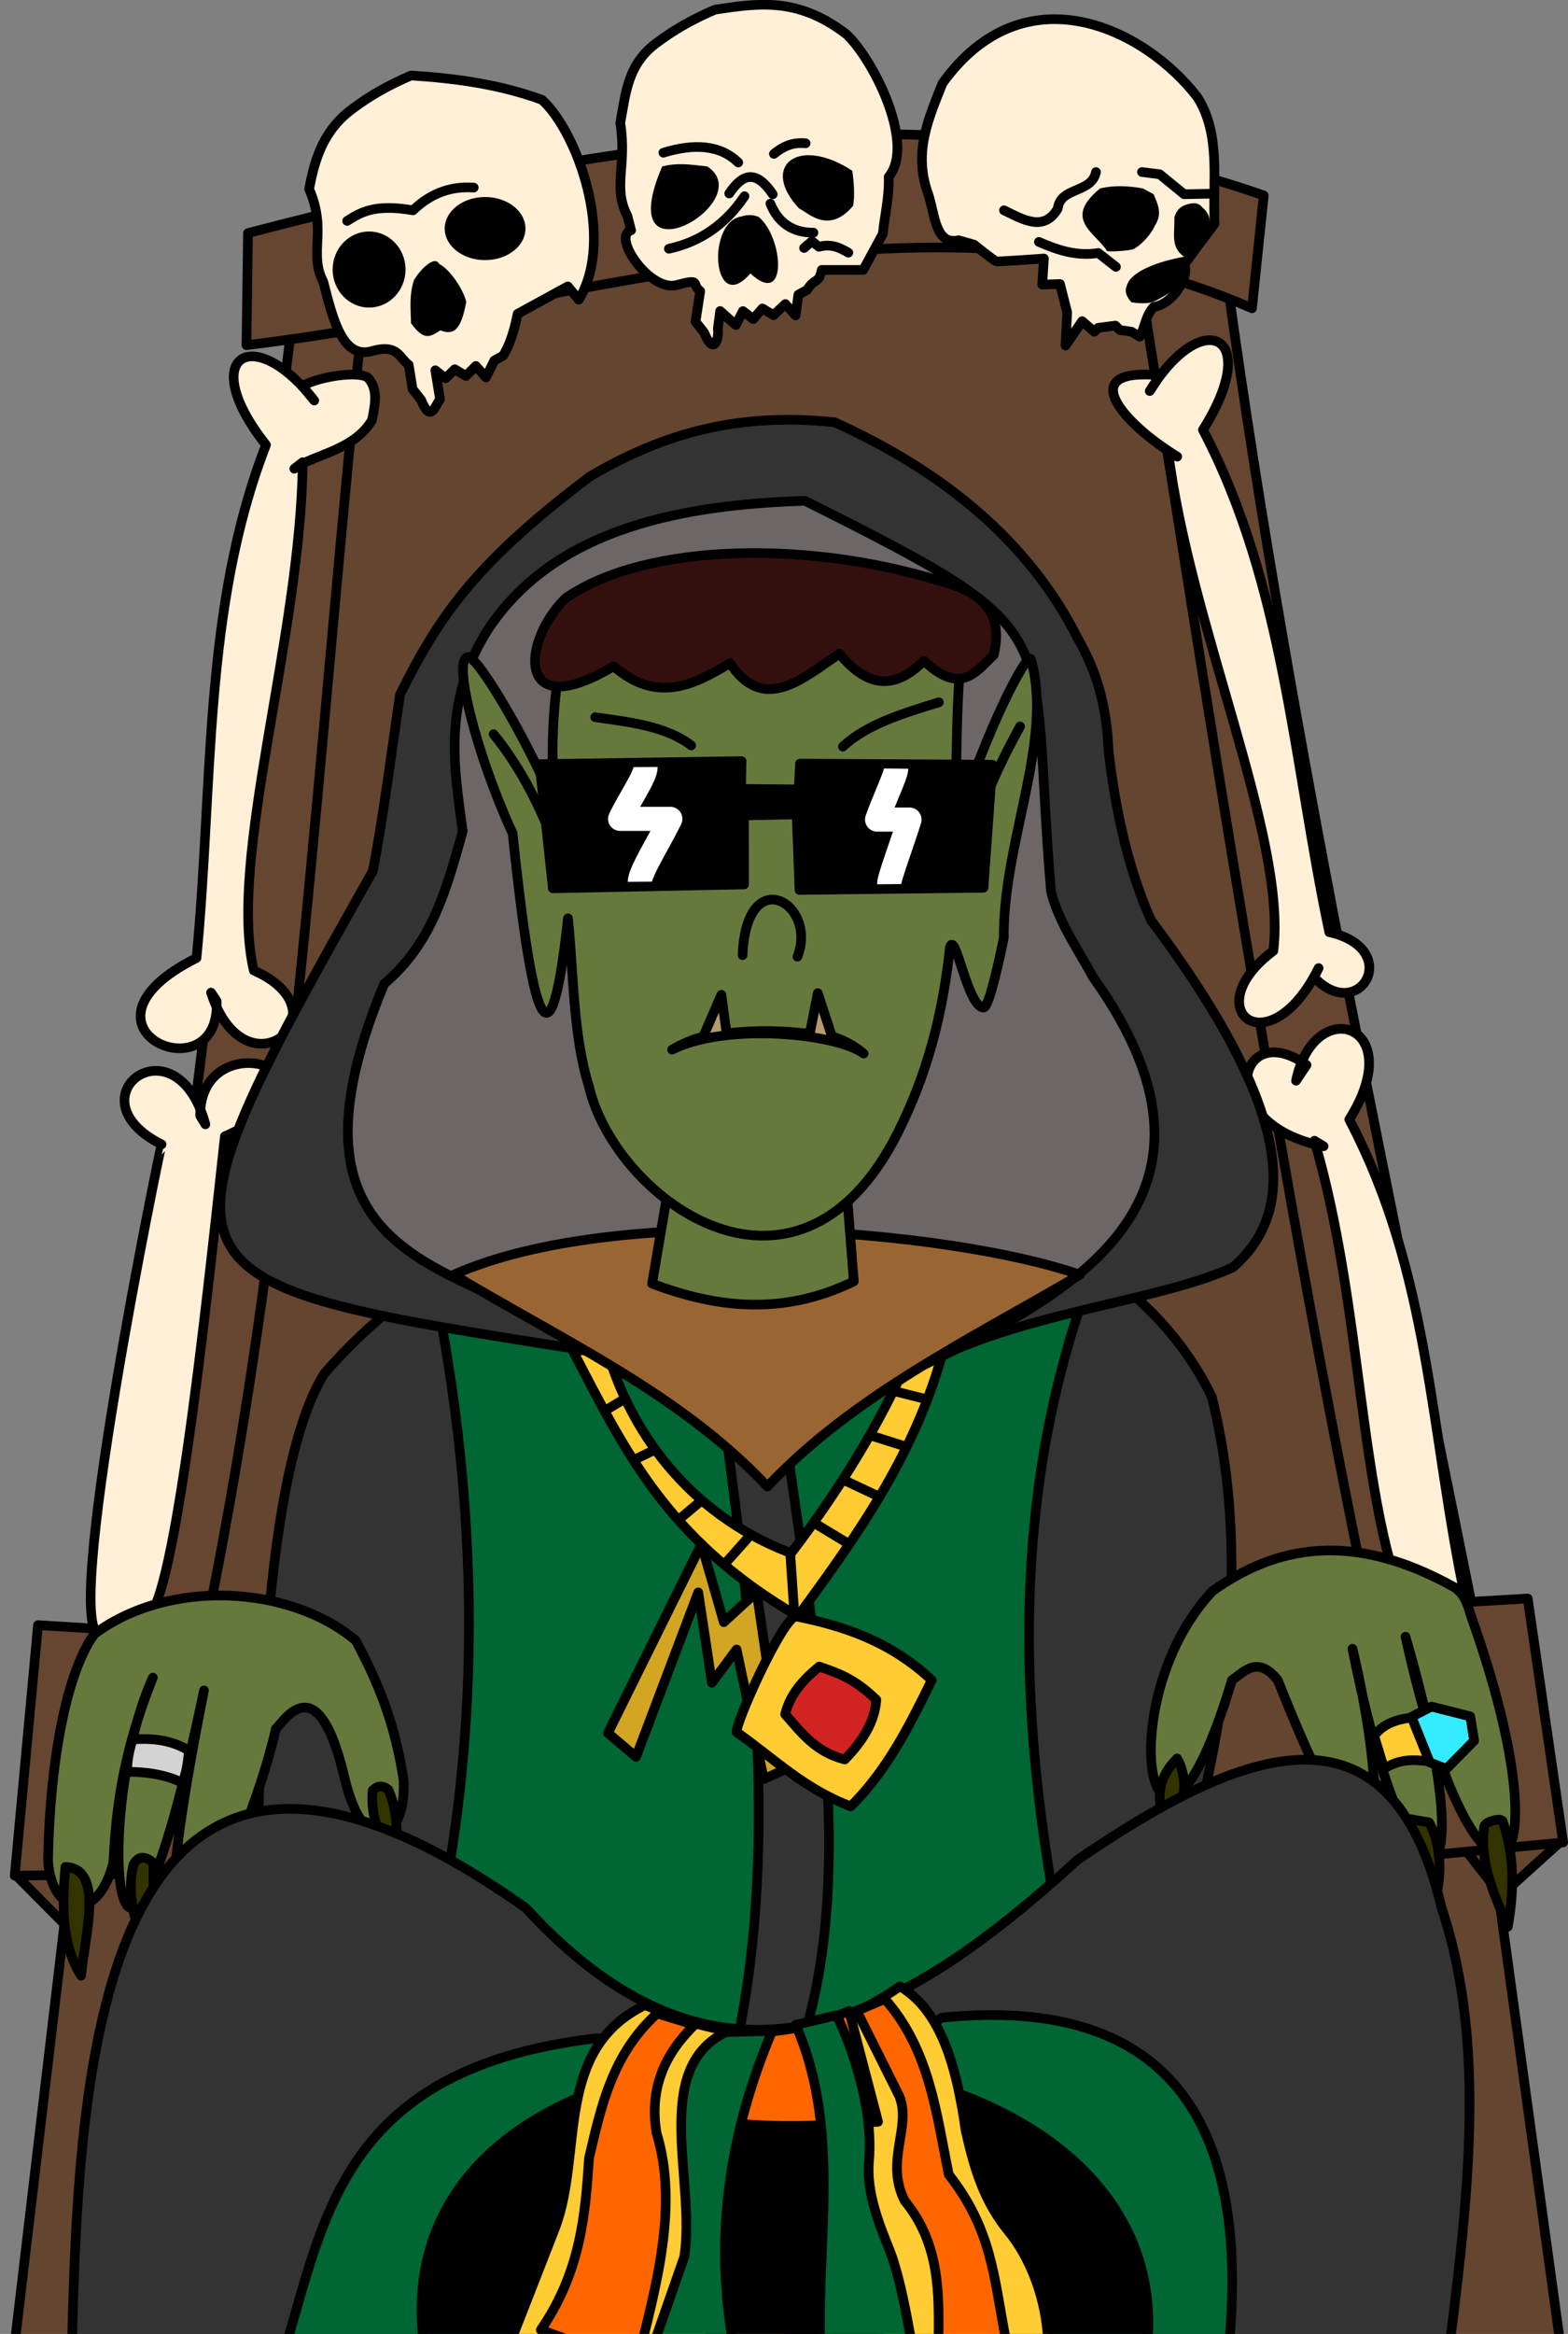 <?xml version="1.0" encoding="UTF-8" standalone="no"?>
<!-- Created with Inkscape (http://www.inkscape.org/) -->

<svg
   width="162.639"
   height="242"
   viewBox="0 0 162.639 242"
   version="1.1"
   id="svg5"
   xml:space="preserve"
   inkscape:version="1.2.1 (9c6d41e410, 2022-07-14)"
   sodipodi:docname="M_N.svg"
   xmlns:inkscape="http://www.inkscape.org/namespaces/inkscape"
   xmlns:sodipodi="http://sodipodi.sourceforge.net/DTD/sodipodi-0.dtd"
   xmlns="http://www.w3.org/2000/svg"
   xmlns:svg="http://www.w3.org/2000/svg"><rect x="0" y="0" width="162.639" height="242" fill="#808080" stroke="none"/><sodipodi:namedview
     id="namedview7"
     pagecolor="#505050"
     bordercolor="#ffffff"
     borderopacity="1"
     inkscape:showpageshadow="0"
     inkscape:pageopacity="0"
     inkscape:pagecheckerboard="1"
     inkscape:deskcolor="#505050"
     inkscape:document-units="px"
     showgrid="false"
     inkscape:zoom="2"
     inkscape:cx="35"
     inkscape:cy="125.5"
     inkscape:window-width="1920"
     inkscape:window-height="1017"
     inkscape:window-x="-8"
     inkscape:window-y="32"
     inkscape:window-maximized="1"
     inkscape:current-layer="svg5" /><defs
     id="defs2" /><g
     inkscape:label="Layer 1"
     inkscape:groupmode="layer"
     id="layer1"
     style="display:inline"
     transform="translate(0.034,4.331)"><g
       id="g6352"
       inkscape:label="trón"
       style="display:inline"><path
         style="display:inline;fill:#644530;fill-opacity:1;stroke:#000000;stroke-linecap:round;stroke-linejoin:round;stroke-opacity:1;paint-order:markers fill stroke"
         d="m 33.168,23.738 88.124,-5.528 34.004,173.17 6.643,48.277 -160.639,0.65 5.99,-50.586 C 20.001,133.451 28.428,78.169 33.168,23.738 Z"
         id="path6406"
         sodipodi:nodetypes="ccccccc" /><path
         style="display:inline;fill:#644530;stroke:#000000;stroke-linecap:round;stroke-linejoin:round;paint-order:markers fill stroke"
         d="m 1.495,189.985 5.236,5.275 3.33,-8.666 z"
         id="path371"
         sodipodi:nodetypes="cccc" /><path
         style="display:inline;fill:#644530;stroke:#000000;stroke-linecap:round;stroke-linejoin:round;paint-order:markers fill stroke"
         d="m 161.899,186.572 -6.237,5.627 -5.429,-6.928 z"
         id="path368"
         sodipodi:nodetypes="cccc" /><path
         style="display:inline;fill:#664631;fill-opacity:1;stroke:#000000;stroke-linecap:round;stroke-linejoin:round;stroke-opacity:1;paint-order:markers fill stroke"
         d="m 152.563,161.76 5.863,-0.345 3.679,25.293 -20.464,1.954 -2.529,-24.373 3.104,-0.575 C 132.692,118.028 125.265,68.848 117.498,20.234 89.318,18.083 63.265,21.364 37.825,26.213 32.898,72.269 30.72,118.669 21.384,164.175 l 3.909,0.115 -0.805,25.523 -22.994,0.345 2.414,-25.983 9.542,0.575 17.705,-142.906 94.964,-5.633 c 6.213,48.95 16.736,97.182 26.443,145.55 z"
         id="path5590"
         sodipodi:nodetypes="ccccccccccccccccc" /><path
         style="fill:#664631;fill-opacity:1;stroke:#000000;stroke-linecap:round;stroke-linejoin:round;stroke-opacity:1;paint-order:markers fill stroke"
         d="m 25.689,19.836 -0.162,11.622 c 36.184,-4.4 71.969,-18.035 104.3,-3.818 l 1.219,-11.706 C 98.146,4.451 62.24,10.286 25.689,19.836 Z"
         id="path5533"
         sodipodi:nodetypes="ccccc" /><path
         style="fill:#fff0d7;fill-opacity:1;stroke:#000000;stroke-linecap:round;stroke-linejoin:round;stroke-opacity:1;paint-order:markers fill stroke"
         d="m 119.222,36.215 c 5.45,-8.843 11.797,-5.929 5.518,4.024 8.431,16.046 9.382,34.512 13.106,52.081 7.787,1.77 3.09,9.647 -1.597,4.665 l 0.488,-0.935 c -5.202,10.487 -12.784,4.233 -4.695,-1.788 1.447,-11.778 -8.707,-33.786 -10.914,-51.825 l 0.947,0.576 c -5.511,-3.344 -10.832,-9.289 -1.767,-8.428 z"
         id="path6354"
         sodipodi:nodetypes="cccccccccc"
         inkscape:label="csont" /><path
         style="fill:#fff0d7;fill-opacity:1;stroke:#000000;stroke-linecap:round;stroke-linejoin:round;stroke-opacity:1;paint-order:markers fill stroke"
         d="m 134.398,107.725 c 1.873,-9.087 11.797,-5.929 5.518,4.024 8.431,16.046 8.35,32.293 12.075,49.862 -1.716,2.092 -4.214,2.978 -5.804,1.942 -5.382,-12.184 -4.749,-32.055 -9.883,-49.607 l 0.947,0.576 c -11.689,-2.287 -8.881,-13.516 -1.767,-8.428 z"
         id="path6356"
         sodipodi:nodetypes="cccccccc"
         inkscape:label="csont" /><path
         style="fill:#fff0d7;fill-opacity:1;stroke:#000000;stroke-width:0.996;stroke-linecap:round;stroke-linejoin:round;stroke-opacity:1;paint-order:markers fill stroke"
         d="m 32.562,37.2 c -6.35,-8.195 -12.293,-4.606 -5.004,4.602 -6.556,16.87 -5.465,35.328 -7.209,53.198 -14.388,7.208 2.553,14.468 2.089,4.463 L 21.854,98.587 c 3.585,11.064 14.288,2.065 4.436,-2.29 -2.722,-11.549 4.879,-34.533 5.074,-52.705 l -0.871,0.676 c 1.848,-1.431 6.192,-1.852 8.062,-5.046 0.405,-1.945 0.555,-3.255 -0.401,-4.362 -0.868,-0.761 -4.957,-0.207 -6.844,0.837 z"
         id="path6358"
         sodipodi:nodetypes="cccccccccccc"
         inkscape:label="csont" /><path
         style="fill:#fff0d7;fill-opacity:1;stroke:#000000;stroke-width:0.996;stroke-linecap:round;stroke-linejoin:round;stroke-opacity:1;paint-order:markers fill stroke"
         d="m 14.811,163.467 c 3.03,1.165 6.499,-31.973 8.478,-49.976 14.716,-6.512 -2.548,-12.159 -2.563,-2.143 l 0.542,0.903 c -3.052,-11.222 -14.173,-2.745 -4.541,2.076 -0.075,0.024 -10.738,51.555 -6.258,50.809 z"
         id="path6360"
         sodipodi:nodetypes="ccccccc"
         inkscape:label="csont" /><g
         id="g2868"
         inkscape:label="koponya"><path
           style="display:inline;fill:#fff0d7;fill-opacity:1;stroke:#000000;stroke-linecap:round;stroke-linejoin:round;paint-order:markers fill stroke"
           d="m 45.119,34.063 0.488,3.008 c -0.554,0.774 -0.989,2.473 -1.951,0.081 l -0.894,-1.138 -0.406,-2.52 c -0.975,-0.702 -1.106,-2.142 -3.658,-1.463 -3.155,1.024 -4.161,-3.108 -5.203,-7.154 -1.544,-2.994 0.427,-5.275 -1.463,-9.593 0.579,-3.158 1.51,-6.179 4.553,-8.373 1.65,-1.24 3.607,-2.391 6.016,-3.414 4.662,0.294 9.238,0.932 13.576,2.52 3.634,3.252 7.687,14.367 3.821,20.73 l -1.138,-1.382 -5.203,2.845 c -0.324,1.536 -0.688,2.993 -1.506,4.341 l -0.914,0.503 -0.863,1.75 -1.056,-1.187 -1.02,1.032 -1.16,-0.695 -0.955,0.943 z"
           id="path288"
           sodipodi:nodetypes="cccccccccccccccccccccc" /><ellipse
           style="fill:#000000;fill-opacity:1;stroke:none;stroke-linecap:round;stroke-linejoin:round;paint-order:markers fill stroke"
           id="path438"
           cx="38.249"
           cy="23.616"
           rx="3.78"
           ry="3.943" /><ellipse
           style="fill:#000000;fill-opacity:1;stroke:none;stroke-linecap:round;stroke-linejoin:round;paint-order:markers fill stroke"
           id="path1050"
           cx="50.281"
           cy="19.369"
           rx="4.187"
           ry="3.272" /><path
           style="fill:none;fill-opacity:1;stroke:#000000;stroke-linecap:round;stroke-linejoin:round;stroke-opacity:1;paint-order:markers fill stroke"
           d="m 35.973,18.576 c 1.413,-0.905 2.872,-1.782 6.829,-1.097 1.982,-1.906 4.102,-2.508 6.3,-2.358"
           id="path1054"
           sodipodi:nodetypes="ccc" /><path
           style="fill:#000000;fill-opacity:1;stroke:none;stroke-linecap:round;stroke-linejoin:round;stroke-opacity:1;paint-order:markers fill stroke"
           d="m 45.651,29.921 c -1.043,0.657 -1.692,1.153 -3.053,-0.737 -0.041,-1.634 -0.191,-2.973 0.317,-4.497 0.785,-1.272 2.168,-2.519 2.598,-1.658 1.205,0.602 2.59,2.835 2.817,3.96 -0.44,2.177 -0.948,3.659 -2.679,2.932 z"
           id="path1056"
           sodipodi:nodetypes="cccccc" /></g><g
         id="g5531"
         inkscape:label="koponya"><path
           style="display:inline;fill:#fff0d7;fill-opacity:1;stroke:#000000;stroke-linecap:round;stroke-linejoin:round;stroke-opacity:1;paint-order:markers fill stroke"
           d="m 77.027,27.925 -0.738,1.45 -1.626,-1.456 -0.238,1.834 c 0.137,1.18 -0.46,2.798 -1.423,0.406 l -0.894,-1.138 0.488,-3.171 c -0.975,-0.702 0.195,-1.329 -2.358,-0.65 -2.764,0.897 -6.886,-5.009 -4.813,-5.656 -0.132,-0.494 -0.261,-0.996 -0.39,-1.498 -1.544,-2.994 -0.02,-5.153 -0.732,-9.633 0.579,-3.158 0.779,-6.138 3.821,-8.333 1.65,-1.24 3.607,-2.391 6.016,-3.414 4.362,-0.638 8.496,-1.368 13.576,2.52 2.657,2.378 7.294,11.305 4.428,14.828 0.067,2.162 -0.443,4.125 -0.607,5.903 l -2.032,3.74 -4.309,10e-7 c -0.324,1.536 -0.688,0.717 -1.506,2.065 l -0.914,0.503 -0.294,2.156 -1.056,-1.187 -1.223,1.154 -1.16,-0.695 -0.955,1.105 z"
           id="path2870"
           sodipodi:nodetypes="cccccccccccccccccccccccccc" /><path
           style="fill:none;fill-opacity:1;stroke:#000000;stroke-linecap:round;stroke-linejoin:round;stroke-opacity:1;paint-order:markers fill stroke"
           d="m 77.189,16.015 c -2.007,2.976 -4.645,4.747 -7.845,5.447"
           id="path2873"
           sodipodi:nodetypes="cc" /><path
           style="fill:none;fill-opacity:1;stroke:#000000;stroke-linecap:round;stroke-linejoin:round;stroke-opacity:1;paint-order:markers fill stroke"
           d="m 79.872,16.787 c 0.806,1.95 2.256,3.009 4.471,3.008"
           id="path2875"
           sodipodi:nodetypes="cc" /><path
           style="fill:none;fill-opacity:1;stroke:#000000;stroke-linecap:round;stroke-linejoin:round;stroke-opacity:1;paint-order:markers fill stroke"
           d="m 75.604,15.731 c 1.246,-1.82 2.621,-2.72 4.512,0.081"
           id="path2877"
           sodipodi:nodetypes="cc" /><path
           style="fill:none;fill-opacity:1;stroke:#000000;stroke-linecap:round;stroke-linejoin:round;stroke-opacity:1;paint-order:markers fill stroke"
           d="m 80.238,11.625 c 0.879,-0.716 1.876,-1.243 3.292,-1.097"
           id="path2879"
           sodipodi:nodetypes="cc" /><path
           style="fill:none;fill-opacity:1;stroke:#000000;stroke-linecap:round;stroke-linejoin:round;stroke-opacity:1;paint-order:markers fill stroke"
           d="M 76.539,12.519 C 74.645,10.677 71.969,10.53 68.775,11.503"
           id="path2881"
           sodipodi:nodetypes="cc" /><path
           style="fill:none;fill-opacity:1;stroke:#000000;stroke-linecap:round;stroke-linejoin:round;stroke-opacity:1;paint-order:markers fill stroke"
           d="M 87.961,21.868 C 87.093,21.369 86.206,20.908 84.912,21.259 l -0.732,-0.569 -0.813,0.691"
           id="path2900"
           sodipodi:nodetypes="cccc" /><path
           style="fill:#000000;fill-opacity:1;stroke:none;stroke-linecap:round;stroke-linejoin:round;stroke-opacity:1;paint-order:markers fill stroke"
           d="m 68.654,12.926 c 1.502,-0.372 2.547,-0.245 4.674,0 5.494,3.623 -10.122,12.645 -4.674,0 z"
           id="path2920"
           sodipodi:nodetypes="ccc" /><path
           style="fill:#000000;fill-opacity:1;stroke:none;stroke-linecap:round;stroke-linejoin:round;stroke-opacity:1;paint-order:markers fill stroke"
           d="m 88.368,13.373 c 0.172,1.228 0.276,2.596 0.081,3.641 -2.5,2.965 -4.583,0.784 -5.609,0.261 -4.072,-4.359 -0.124,-7.598 5.528,-3.902 z"
           id="path3667"
           sodipodi:nodetypes="cccc" /><path
           style="fill:#000000;fill-opacity:1;stroke:none;stroke-linecap:round;stroke-linejoin:round;stroke-opacity:1;paint-order:markers fill stroke"
           d="m 76.885,18.108 c 0.738,-0.219 1.226,-0.162 1.788,0.061 2.584,2.185 3.025,9.47 -0.874,5.853 -3.903,4.518 -4.636,-5.323 -0.915,-5.914 z"
           id="path4534"
           sodipodi:nodetypes="cccc" /></g><g
         id="g5519"
         inkscape:label="koponya"><path
           style="fill:#fff0d7;fill-opacity:1;stroke:#000000;stroke-linecap:round;stroke-linejoin:round;stroke-opacity:1;paint-order:markers fill stroke"
           d="m 108.243,22.476 c 0,0 -4.714,0.345 -4.944,0.287 -0.23,-0.057 -2.299,-1.725 -2.299,-1.725 l -1.61,-0.46 c -2.425,0.562 -2.439,-2.695 -3.162,-4.829 -1.558,-4.327 0.085,-7.854 1.495,-11.439 8.474,-11.799 20.96,-5.703 26.443,1.437 2.462,3.902 1.562,8.644 1.782,13.106 -1.014,1.402 -2.043,2.709 -3.139,4.229 0.576,1.351 -1.29,4.197 -3.189,4.415 -0.843,0.932 -0.813,1.904 -1.432,3.083 l -0.862,-0.517 -1.207,-0.172 -0.46,-0.46 -1.782,0.23 -0.402,0.402 -1.265,-1.092 -1.725,2.529 0.172,-3.449 -0.747,-2.932 -1.839,0.057 z"
           id="path4536"
           sodipodi:nodetypes="cscccccccccccccccccccc" /><path
           style="fill:none;fill-opacity:1;stroke:#000000;stroke-linecap:round;stroke-linejoin:round;stroke-opacity:1;paint-order:markers fill stroke"
           d="m 104.104,17.475 c 2.04,0.988 4.129,2.252 5.576,-0.172 0.28,-2.293 3.495,-1.556 3.966,-3.794"
           id="path4538"
           sodipodi:nodetypes="ccc" /><path
           style="fill:none;fill-opacity:1;stroke:#000000;stroke-linecap:round;stroke-linejoin:round;stroke-opacity:1;paint-order:markers fill stroke"
           d="m 107.725,20.752 c 1.934,0.848 3.914,1.513 6.151,1.15 l 1.839,1.437"
           id="path4540"
           sodipodi:nodetypes="ccc" /><path
           style="fill:none;fill-opacity:1;stroke:#000000;stroke-linecap:round;stroke-linejoin:round;stroke-opacity:1;paint-order:markers fill stroke"
           d="m 118.417,13.509 1.839,0.23 2.529,2.069 3.047,-0.057"
           id="path5292" /><path
           style="fill:#000000;fill-opacity:1;stroke:none;stroke-linecap:round;stroke-linejoin:round;stroke-opacity:1;paint-order:markers fill stroke"
           d="m 122.782,22.285 c -2.006,0.376 -4.77,1.151 -5.744,2.548 -0.263,0.593 -0.635,1.146 0.287,2.184 1.132,0.159 2.01,0.128 2.529,-0.172 2.002,-1.087 2.368,-1.334 2.817,-3.679 1.138,-1.713 2.98,-3.499 3.334,-4.714 l -0.542,0.555 c 0.03,-0.627 -0.144,-1.203 -0.547,-1.613 -0.335,-0.225 -0.313,-0.539 -1.038,-0.666 -1.689,0.113 -1.913,0.992 -2.098,1.437 0.042,1.714 -0.433,3.121 1.001,4.12 z"
           id="path5294"
           sodipodi:nodetypes="ccccccccccc" /><path
           style="fill:#000000;fill-opacity:1;stroke:none;stroke-linecap:round;stroke-linejoin:round;stroke-opacity:1;paint-order:markers fill stroke"
           d="m 114.077,15.205 c 1.52,-0.355 2.983,-0.254 4.426,0 l 1.121,0.604 c 0.418,1.025 0.956,2.029 0.115,3.277 -0.382,0.918 -1.478,2.065 -2.213,2.414 -0.289,0.138 -2.864,0.382 -2.788,0.115 -1.244,-1.881 -4.536,-3.249 -0.661,-6.409 z"
           id="path5296"
           sodipodi:nodetypes="ccccscc" /></g></g><g
       id="g15415"
       inkscape:label="test"
       style="display:inline"><path
         style="display:inline;fill:#333333;fill-opacity:1;stroke:#000000;stroke-width:1;stroke-linecap:butt;stroke-linejoin:round;stroke-dasharray:none;stroke-opacity:1;paint-order:markers fill stroke"
         d="m 124.097,184.908 c -21.815,44.73 -52.055,38.998 -97.404,3.712 0.31,-21.882 1.842,-42.373 6.903,-50.519 26.007,-30.048 78.917,-24.963 92.062,2.404 2.922,11.615 2.985,26.375 -1.561,44.403 z"
         id="path6617"
         sodipodi:nodetypes="ccccc" /><path
         style="display:inline;fill:#006633;fill-opacity:1;stroke:#000000;stroke-width:1;stroke-linecap:butt;stroke-linejoin:round;stroke-dasharray:none;stroke-opacity:1;paint-order:markers fill stroke"
         d="m 45.432,131.168 67.175,-1.768 c -9.705,27.366 -6.069,55.426 1.061,83.439 l -71.418,-5.834 c 6.85,-21.078 8.562,-47.825 3.182,-75.837 z"
         id="path7507"
         sodipodi:nodetypes="ccccc" /><path
         style="display:inline;fill:#333333;fill-opacity:1;stroke:#000000;stroke-width:1;stroke-linecap:butt;stroke-linejoin:round;stroke-dasharray:none;stroke-opacity:1;paint-order:markers fill stroke"
         d="m 75.13,143.189 c 2.984,22.513 5.743,44.986 0.884,66.114 l 6.718,-0.53 c 6.67,-18.99 1.348,-44.07 -1.479,-65.647 z"
         id="path8292"
         sodipodi:nodetypes="ccccc" /><path
         style="fill:#ffcc33;fill-opacity:1;stroke:#000000;stroke-width:1;stroke-linecap:butt;stroke-linejoin:round;stroke-dasharray:none;stroke-opacity:1;paint-order:markers fill stroke"
         d="m 63.021,135.941 c 2.198,7.623 8.041,16.657 19.003,20.771 4.934,-6.476 9.264,-13.384 12.551,-21.036 l 3.536,-1.149 c -2.838,11.482 -9.086,20.124 -15.38,28.726 -13.697,-7.987 -17.999,-17.298 -23.423,-27.666 z"
         id="path9078"
         sodipodi:nodetypes="ccccccc"
         inkscape:label="Nyaklánc" /><path
         style="fill:#d2a623;fill-opacity:1;stroke:#000000;stroke-width:1;stroke-linecap:butt;stroke-linejoin:round;stroke-dasharray:none;stroke-opacity:1;paint-order:markers fill stroke"
         d="m 63.021,175.362 9.697,-19.59 2.324,8.1 3.411,-3.135 2.688,18.514 -1.945,0.884 -2.828,-13.435 -2.563,3.447 -1.414,-9.369 -6.452,17.059 z"
         id="path9084"
         sodipodi:nodetypes="ccccccccccc"
         inkscape:label="M" /><path
         style="fill:#ffcc33;fill-opacity:1;stroke:#000000;stroke-width:1;stroke-linecap:butt;stroke-linejoin:round;stroke-dasharray:none;stroke-opacity:1;paint-order:markers fill stroke"
         d="m 82.466,163.253 c -1.539,0.617 -6.183,11.003 -6.099,12.021 3.822,2.664 6.965,5.871 11.844,7.69 3.787,-3.753 6.109,-8.407 8.397,-13.081 -4.292,-4.037 -9.149,-5.629 -14.142,-6.629 z"
         id="path9080"
         sodipodi:nodetypes="ccccc" /><path
         style="fill:#d22323;fill-opacity:1;stroke:#000000;stroke-width:1;stroke-linecap:butt;stroke-linejoin:round;stroke-dasharray:none;stroke-opacity:1;paint-order:markers fill stroke"
         d="m 84.941,168.468 c -1.663,1.359 -3.043,2.888 -3.536,4.95 1.671,1.888 3.156,3.93 6.187,4.685 1.808,-1.857 3.106,-3.86 3.27,-6.187 -2.287,-2.246 -4.092,-2.803 -5.922,-3.447 z"
         id="path9082"
         sodipodi:nodetypes="ccccc" /><path
         style="fill:#ffcc33;fill-opacity:1;stroke:#000000;stroke-width:1;stroke-linecap:round;stroke-linejoin:round;stroke-dasharray:none;stroke-opacity:1;paint-order:markers fill stroke"
         d="m 84.688,153.75 3,1.812"
         id="path12437" /><path
         style="fill:#ffcc33;fill-opacity:1;stroke:#000000;stroke-width:1;stroke-linecap:round;stroke-linejoin:round;stroke-dasharray:none;stroke-opacity:1;paint-order:markers fill stroke"
         d="m 87.75,149.25 3.188,1.5"
         id="path12439"
         sodipodi:nodetypes="cc" /><path
         style="fill:#ffcc33;fill-opacity:1;stroke:#000000;stroke-width:1;stroke-linecap:round;stroke-linejoin:round;stroke-dasharray:none;stroke-opacity:1;paint-order:markers fill stroke"
         d="m 90.25,144.5 3.562,1.125"
         id="path12441" /><path
         style="fill:#ffcc33;fill-opacity:1;stroke:#000000;stroke-width:1;stroke-linecap:round;stroke-linejoin:round;stroke-dasharray:none;stroke-opacity:1;paint-order:markers fill stroke"
         d="m 92.812,139.938 3,0.75"
         id="path12443" /><path
         style="fill:#ffcc33;fill-opacity:1;stroke:#000000;stroke-width:1;stroke-linecap:round;stroke-linejoin:round;stroke-dasharray:none;stroke-opacity:1;paint-order:markers fill stroke"
         d="m 81.938,156.812 0.438,6.5"
         id="path12445" /><path
         style="fill:#ffcc33;fill-opacity:1;stroke:#000000;stroke-width:1;stroke-linecap:round;stroke-linejoin:round;stroke-dasharray:none;stroke-opacity:1;paint-order:markers fill stroke"
         d="m 77.438,155.25 -2.062,2.312"
         id="path12447" /><path
         style="fill:#ffcc33;fill-opacity:1;stroke:#000000;stroke-width:1;stroke-linecap:round;stroke-linejoin:round;stroke-dasharray:none;stroke-opacity:1;paint-order:markers fill stroke"
         d="M 72.438,151.5 70.5,153.125"
         id="path12449"
         sodipodi:nodetypes="cc" /><path
         style="fill:#ffcc33;fill-opacity:1;stroke:#000000;stroke-width:1;stroke-linecap:round;stroke-linejoin:round;stroke-dasharray:none;stroke-opacity:1;paint-order:markers fill stroke"
         d="m 67.875,146 -2.062,1"
         id="path12451" /><path
         style="fill:#ffcc33;fill-opacity:1;stroke:#000000;stroke-width:1;stroke-linecap:round;stroke-linejoin:round;stroke-dasharray:none;stroke-opacity:1;paint-order:markers fill stroke"
         d="m 64.812,140.688 -2,1.188"
         id="path12453" /></g><g
       id="g15397"
       inkscape:label="fej"
       style="display:inline"><path
         style="fill:#6d6666;fill-opacity:1;stroke:#000000;stroke-linecap:round;stroke-linejoin:round;paint-order:markers fill stroke"
         d="M 80.938,43.918 C 49.719,47.941 45.651,62.426 42.768,77.949 c -4.041,17.115 -17.505,34.818 -3.679,50.816 23.238,8.281 55.969,3.039 79.537,-1.287 l 4.39,-11.59 c 0.689,-13.198 -7.597,-22.806 -12.417,-33.801 5.074,-19.758 -7.315,-23.799 -13.336,-33.571 z"
         id="path524"
         sodipodi:nodetypes="cccccccc"
         inkscape:label="csuklya belső" /><path
         style="fill:#333333;fill-opacity:1;stroke:#000000;stroke-linecap:round;stroke-linejoin:round;paint-order:markers fill stroke"
         d="m 60.473,135.663 c -45.12,-7.172 -46.104,-6.676 -21.844,-49.666 0.949,-4.59 2.19,-14.07 2.835,-18.323 4.205,-8.488 8.142,-13.868 19.699,-22.606 6.846,-4.02 14.65,-6.762 25.374,-5.611 11.321,5.107 20.193,12.399 25.212,22.397 2.049,3.529 3.026,7.242 3.19,11.577 0.699,6.121 2.005,12.228 4.398,17.625 15.123,20.213 15.075,30.283 8.531,36.011 -7.952,3.645 -22.531,4.699 -32.612,10.392 13.985,-6.766 35.185,-16.561 18.074,-40.482 -1.533,-2.853 -3.497,-5.558 -4.348,-8.851 -2.376,-28.076 2.447,-26.509 -25.515,-40.528 -14.198,0.431 -26.31,3.448 -32.881,13.336 -4.785,7.555 -3.495,14.462 -2.624,20.922 -1.756,6.306 -3.253,11.679 -8.142,15.823 -12.962,31.084 10.871,28.621 20.653,37.984 z"
         id="path1134"
         sodipodi:nodetypes="ccccccccccccccccc"
         inkscape:label="csuklya" /><path
         style="fill:#996633;fill-opacity:1;stroke:#000000;stroke-linecap:round;stroke-linejoin:round;paint-order:markers fill stroke"
         d="m 79.558,149.804 c -9.009,-9.616 -21.264,-15.173 -32.536,-21.959 17.056,-7.604 51.614,-4.654 64.957,0 -11.333,6.662 -23.391,12.418 -32.421,21.959 z"
         id="path1535"
         sodipodi:nodetypes="cccc" /><path
         style="display:inline;fill:#66793c;fill-opacity:1;stroke:#000000;stroke-linecap:round;stroke-linejoin:round;paint-order:markers fill stroke"
         d="m 69.441,117.957 -1.839,10.807 c 6.713,2.543 13.601,3.333 20.924,-0.23 l -0.92,-11.727 z"
         id="path1537"
         sodipodi:nodetypes="ccccc"
         inkscape:label="nyak" /><path
         style="fill:#66793c;fill-opacity:1;stroke:#000000;stroke-linecap:round;stroke-linejoin:round;paint-order:markers fill stroke"
         d="m 58.749,61.163 c -1.503,6.117 -1.686,12.036 -1.277,17.908 -3.083,-7.176 -7.916,-15.258 -8.927,-15.269 -1.739,-0.019 0.841,10.155 4.591,18.272 1.707,16.282 3.693,27.708 5.741,8.816 0.611,5.817 0.502,12.055 2.171,17.411 2.744,11.865 22.196,26.018 32.536,3.794 2.898,-6.068 4.262,-12.137 4.916,-18.205 0.57,-1.83 1.816,6.229 3.495,6.254 0.414,0.006 1.222,-2.97 2.087,-7.225 -0.083,-9.963 5.179,-20.502 2.829,-28.842 -0.246,-1.161 -4.594,7.01 -7.802,17.341 0.074,-6.713 -0.031,-13.426 0.799,-20.139 z"
         id="path2182"
         sodipodi:nodetypes="ccscccccsccccc"
         inkscape:label="fej" /><path
         style="fill:none;fill-opacity:1;stroke:#000000;stroke-linecap:round;stroke-linejoin:round;paint-order:markers fill stroke"
         d="m 105.771,70.993 c -1.894,3.468 -3.561,6.936 -4.541,10.405"
         id="path2184"
         sodipodi:nodetypes="cc"
         inkscape:label="fül vonal" /><path
         style="fill:#b79a6e;fill-opacity:1;stroke:#000000;stroke-linecap:round;stroke-linejoin:round;paint-order:markers fill stroke"
         d="m 69.681,104.505 c 5.617,-2.829 17.062,-1.679 19.865,0.409 -0.893,-0.774 -1.988,-1.375 -3.293,-1.796 l -1.464,-4.475 -0.834,4.225 c -3.054,-0.368 -5.494,-0.396 -8.623,-0.058 l -0.546,-3.995 -1.879,4.349 c -1.158,0.282 -2.196,0.739 -3.227,1.341 z"
         id="path2186"
         sodipodi:nodetypes="ccccccccc"
         inkscape:label="száj" /><path
         style="fill:none;fill-opacity:1;stroke:#000000;stroke-linecap:round;stroke-linejoin:round;paint-order:markers fill stroke"
         d="m 76.986,94.709 c 0.408,-9.765 7.85,-5.335 5.691,0.163"
         id="path2336"
         sodipodi:nodetypes="cc"
         inkscape:label="orr" /><path
         style="fill:none;fill-opacity:1;stroke:#000000;stroke-linecap:round;stroke-linejoin:round;paint-order:markers fill stroke"
         d="m 51.161,71.798 c 2.147,2.624 3.987,5.843 5.404,9.197"
         id="path2338"
         sodipodi:nodetypes="cc"
         inkscape:label="fül vonal" /><path
         style="fill:none;fill-opacity:1;stroke:#000000;stroke-linecap:round;stroke-linejoin:round;paint-order:markers fill stroke"
         d="m 61.703,70.036 c 3.647,0.517 7.363,0.938 9.959,2.927"
         id="path3431"
         sodipodi:nodetypes="cc"
         inkscape:label="bal szemöldök" /><path
         style="fill:none;fill-opacity:1;stroke:#000000;stroke-linecap:round;stroke-linejoin:round;paint-order:markers fill stroke"
         d="m 87.392,73.084 c 2.47,-2.31 6.22,-3.446 9.959,-4.593"
         id="path3433"
         sodipodi:nodetypes="cc"
         inkscape:label="jobb szemöldök" /><path
         style="fill:#33100e;fill-opacity:1;stroke:#000000;stroke-linecap:round;stroke-linejoin:round;paint-order:markers fill stroke"
         d="m 58.654,57.679 c 8.327,-5.765 25.672,-6.155 40.16,-1.341 3.919,1.278 5.057,3.812 4.227,7.235 -1.853,1.773 -3.464,4.223 -7.235,0.61 -3.498,3.494 -6.273,2.257 -8.78,-0.732 -3.936,2.713 -7.923,6.186 -11.341,0.976 -3.762,2.259 -7.559,4.227 -12.072,0.325 -10.332,6.159 -9.459,-2.757 -4.959,-7.073 z"
         id="path3435"
         sodipodi:nodetypes="cccccccc"
         inkscape:label="haj" /><path
         style="fill:#000000;fill-opacity:1;stroke:#000000;stroke-linecap:round;stroke-linejoin:round;paint-order:markers fill stroke"
         d="m 55.932,74.902 20.949,-0.314 -0.051,2.878 5.978,0.057 0.141,-2.679 19.947,0.115 -0.92,12.761 -19.085,0.23 -0.292,-7.842 -5.461,0.115 0.005,7.152 -19.832,0.402 z"
         id="path3698"
         inkscape:label="szemüveg"
         sodipodi:nodetypes="ccccccccccccc" /><path
         style="fill:none;fill-opacity:1;stroke:#ffffff;stroke-width:2.5;stroke-linecap:butt;stroke-linejoin:round;stroke-dasharray:none;stroke-opacity:1;paint-order:markers fill stroke"
         d="m 66.932,75.202 c 0.006,0.966 -1.746,3.456 -2.647,5.373 h 5.212 c -1.073,2.223 -3.171,5.532 -3.164,6.52"
         id="path3976"
         sodipodi:nodetypes="cccc" /><path
         style="fill:none;fill-opacity:1;stroke:#ffffff;stroke-width:2.5;stroke-linecap:butt;stroke-linejoin:round;stroke-dasharray:none;stroke-opacity:1;paint-order:markers fill stroke"
         d="m 92.926,75.366 c -0.007,0.645 -1.334,3.387 -1.986,5.284 h 3.363 c -0.735,2.41 -2.119,6.012 -2.112,6.698"
         id="path3978"
         sodipodi:nodetypes="cccc" /></g><g
       id="g22936"
       inkscape:label="jobb kéz"
       style="display:inline"><path
         style="display:inline;fill:#66793c;fill-opacity:1;stroke:#000000;stroke-width:1;stroke-linecap:round;stroke-linejoin:round;stroke-dasharray:none;stroke-opacity:1;paint-order:markers fill stroke"
         d="m 125.75,160.625 c 6.426,-4.555 14.297,-6.403 25.138,-0.338 1.223,0.917 1.384,2.171 1.737,3.166 10.494,29.619 0.344,34.806 -6.874,1.923 8.749,30.114 0.327,30.863 -5.5,1.25 3.843,16.104 3.767,32.403 -7.75,3.25 -2.043,-2.526 -3.347,-0.992 -4.75,0 -8.046,26.849 -13.079,2.475 -2,-9.25 z"
         id="path15501"
         sodipodi:nodetypes="ccsccccc" /><path
         style="display:inline;fill:#333300;fill-opacity:1;stroke:#000000;stroke-width:1;stroke-linecap:round;stroke-linejoin:round;stroke-dasharray:none;stroke-opacity:1;paint-order:markers fill stroke"
         d="m 153.91,185.095 c 0.022,-0.578 1.945,-1.049 1.938,-0.5 1.174,3.245 1.203,7.1 0.507,10.86 -1.21,-3.01 -2.962,-6.39 -2.445,-10.36 z"
         id="path15503"
         sodipodi:nodetypes="cccc" /><path
         style="fill:#333300;fill-opacity:1;stroke:#000000;stroke-width:1;stroke-linecap:round;stroke-linejoin:round;stroke-dasharray:none;stroke-opacity:1;paint-order:markers fill stroke"
         d="m 146.236,184.291 1.951,0.334 c 1.437,2.574 1.494,6.689 -0.026,9.576 -2.003,-2.699 -1.063,-6.11 -1.925,-9.91 z"
         id="path15505"
         sodipodi:nodetypes="cccc" /><path
         style="fill:#333300;fill-opacity:1;stroke:#000000;stroke-width:1;stroke-linecap:round;stroke-linejoin:round;stroke-dasharray:none;stroke-opacity:1;paint-order:markers fill stroke"
         d="m 121.312,185.812 c 1.27,-2.626 2.158,-5.244 0.75,-7.812 -2.536,2.534 -2.01,5.162 -0.75,7.812 z"
         id="path15507"
         sodipodi:nodetypes="ccc" /><path
         style="display:inline;fill:#ffcc33;fill-opacity:1;stroke:#000000;stroke-width:1;stroke-linecap:round;stroke-linejoin:round;stroke-dasharray:none;stroke-opacity:1;paint-order:markers fill stroke"
         d="m 143.531,179.062 c 1.542,-1.005 3.083,-0.982 4.625,-0.75 l -0.812,-4.625 c -1.94,0.104 -3.729,0.462 -4.844,1.969 z"
         id="path18047"
         sodipodi:nodetypes="ccccc" /><path
         style="fill:#33ecff;fill-opacity:1;stroke:#000000;stroke-width:1;stroke-linecap:round;stroke-linejoin:round;stroke-dasharray:none;stroke-opacity:1;paint-order:markers fill stroke"
         d="m 146.371,173.683 1.9,4.729 1.724,0.663 2.873,-2.917 -0.398,-2.519 -4.022,-1.016 z"
         id="path22289" /></g><g
       id="g23302"
       inkscape:label="bal kéz"
       style="display:inline"><path
         style="fill:#66793c;fill-opacity:1;stroke:#000000;stroke-width:1;stroke-linecap:round;stroke-linejoin:round;stroke-dasharray:none;stroke-opacity:1;paint-order:markers fill stroke"
         d="m 4.95,188.621 c 0.355,5.62 5.188,6.627 6.772,0.165 0.236,-3.891 0.532,-10.343 4.1,-19.168 -6.414,14.11 -3.854,45.153 5.303,1.326 -9.299,46.464 4.465,17.279 7.455,3.981 0.937,-0.916 4.363,-6.623 7.102,5 2.124,9.015 6.479,6.572 6.143,0.323 -0.883,-5.924 -2.673,-10.201 -4.95,-14.465 -6.894,-5.809 -19.494,-6.42 -27.14,-0.665 -2.949,4.092 -4.622,13.522 -4.785,23.503 z"
         id="path22945"
         sodipodi:nodetypes="cccccscccc" /><path
         style="fill:#333300;fill-opacity:1;stroke:#000000;stroke-width:1;stroke-linecap:round;stroke-linejoin:round;stroke-dasharray:none;stroke-opacity:1;paint-order:markers fill stroke"
         d="m 6.75,189.25 c 4.082,0.154 1.989,7.167 1.625,11.281 C 6.62,197.709 6.287,194.235 6.75,189.25 Z"
         id="path22947"
         sodipodi:nodetypes="ccc" /><path
         style="fill:#333300;fill-opacity:1;stroke:#000000;stroke-width:1;stroke-linecap:round;stroke-linejoin:round;stroke-dasharray:none;stroke-opacity:1;paint-order:markers fill stroke"
         d="m 13.812,189 c 0.588,-1.058 1.309,-0.782 2.062,-0.188 v 11.5 C 14.591,196.542 12.87,192.771 13.812,189 Z"
         id="path23156"
         sodipodi:nodetypes="cccc" /><path
         style="fill:#d3d3d3;fill-opacity:1;stroke:#000000;stroke-width:1;stroke-linecap:round;stroke-linejoin:round;stroke-dasharray:none;stroke-opacity:1;paint-order:markers fill stroke"
         d="m 13.176,179.397 c 1.877,-0.038 4.073,0.291 5.714,1.136 0.447,-1.151 0.573,-2.248 0.673,-3.341 -1.815,-1.124 -3.914,-1.327 -5.846,-1.154 -0.349,1.144 -0.602,2.274 -0.541,3.359 z"
         id="path23296"
         sodipodi:nodetypes="ccccc" /><path
         style="display:inline;fill:#333300;fill-opacity:1;stroke:#000000;stroke-width:1;stroke-linecap:round;stroke-linejoin:round;stroke-dasharray:none;stroke-opacity:1;paint-order:markers fill stroke"
         d="m 38.625,181.312 c 0.512,-0.519 1.054,-0.546 1.625,-0.062 1.293,2.917 0.766,5.833 0.812,8.75 -1.132,-2.837 -2.791,-5.576 -2.438,-8.688 z"
         id="path23405"
         sodipodi:nodetypes="cccc" /></g><g
       id="g15379"
       inkscape:label="lábak"
       style="display:inline"><path
         style="display:inline;fill:#333333;fill-opacity:1;stroke:#000000;stroke-width:1;stroke-linecap:round;stroke-linejoin:round;stroke-dasharray:none;stroke-opacity:1;paint-order:markers fill stroke"
         d="M 7.25,245.25 C 8.142,218.792 6.362,159.423 54.5,193.5 c 20.295,22.171 38.933,11.733 57.25,-5 17.234,-11.768 32.395,-17.549 37.75,5 5.537,16.686 1.85,36.028 -0.5,56"
         id="path13439"
         sodipodi:nodetypes="ccccc" /><path
         style="display:inline;fill:#006633;fill-opacity:1;stroke:#000000;stroke-width:1;stroke-linecap:round;stroke-linejoin:round;stroke-dasharray:none;stroke-opacity:1;paint-order:markers fill stroke"
         d="m 28.284,243.068 c 5.285,-14.976 5.036,-32.72 33.588,-36.062 11.799,0.913 26.133,3.977 35.795,-2.134 23.741,-2.366 33.468,10.898 29.082,39.611"
         id="path13441"
         sodipodi:nodetypes="cccc" /><path
         style="display:inline;fill:#000000;fill-opacity:1;stroke:#000000;stroke-width:1;stroke-linecap:round;stroke-linejoin:round;stroke-dasharray:none;stroke-opacity:1;paint-order:markers fill stroke"
         d="m 43.841,238.118 c -4.239,-39.571 78.569,-37.197 75.13,0.707"
         id="path13443"
         sodipodi:nodetypes="cc" /><path
         style="display:inline;fill:#ffcc33;fill-opacity:1;stroke:#000000;stroke-width:1;stroke-linecap:round;stroke-linejoin:round;stroke-dasharray:none;stroke-opacity:1;paint-order:markers fill stroke"
         d="m 93.312,201.625 c 4.245,2.511 5.874,8.293 6.812,14.938 0.864,3.85 1.856,7.28 4.419,10.424 2.8,3.435 4.192,8.24 4.144,12.414 L 52.875,238.625 l 4.688,-12 c 2.915,-7.778 -0.182,-18.425 9.312,-23.062 8.14,3.589 16.643,4.895 26.438,-1.938 z"
         id="path14057"
         sodipodi:nodetypes="ccsccccc" /><path
         style="display:inline;fill:#000000;fill-opacity:1;stroke:#000000;stroke-width:1;stroke-linecap:round;stroke-linejoin:round;stroke-dasharray:none;stroke-opacity:1;paint-order:markers fill stroke"
         d="m 75.484,213.811 11.49,-0.265 4.154,24.395 -17.501,-0.53 z"
         id="path14736" /><path
         style="display:inline;fill:#ff6600;fill-opacity:1;stroke:#000000;stroke-width:1;stroke-linecap:round;stroke-linejoin:round;stroke-dasharray:none;stroke-opacity:1;paint-order:markers fill stroke"
         d="m 73.539,215.491 c 5.761,0.929 11.623,0.643 17.501,0.177 l -3.005,-11.49 c -3.813,1.675 -7.974,2.565 -12.728,2.121 z"
         id="path13445"
         sodipodi:nodetypes="ccccc" /><path
         style="display:inline;fill:#006633;fill-opacity:1;stroke:#000000;stroke-width:1;stroke-linecap:round;stroke-linejoin:round;stroke-dasharray:none;stroke-opacity:1;paint-order:markers fill stroke"
         d="m 82.5,205.625 c 4.94,11.209 1.916,23.396 2.625,35.125 l 9.625,-0.625 c 0,0 -1.099,-7.603 -2.51,-11.138 -0.975,-2.443 -2.427,-5.862 -2.139,-9.203 C 90.727,212.524 86.75,204.625 86.75,204.625 Z"
         id="path13447"
         sodipodi:nodetypes="cccsscc" /><path
         style="display:inline;fill:#006633;fill-opacity:1;stroke:#000000;stroke-width:1;stroke-linecap:round;stroke-linejoin:round;stroke-dasharray:none;stroke-opacity:1;paint-order:markers fill stroke"
         d="m 80.062,206.25 c -4.308,10.176 -6.531,22.062 -3.5,35.062 l -8.688,-2.875 3.062,-8.75 c 1.246,-7.888 -3.51,-19.46 4.312,-23.312 z"
         id="path13449"
         sodipodi:nodetypes="cccccc" /><path
         style="display:inline;fill:#ff6600;fill-opacity:1;stroke:#000000;stroke-width:1;stroke-linecap:round;stroke-linejoin:round;stroke-dasharray:none;stroke-opacity:1;paint-order:markers fill stroke"
         d="m 88.83,204.177 2.917,-1.237 c 4.645,5.258 5.33,11.835 6.629,18.208 4.487,5.729 4.653,10.55 5.916,17.096 l -6.977,0.228 c 0.026,-4.748 0.247,-10.033 -3.519,-14.616 -2.069,-4.13 0.733,-7.604 -0.547,-10.84 z"
         id="path14184"
         sodipodi:nodetypes="cccccccc" /><path
         style="display:inline;fill:#ff6600;fill-opacity:1;stroke:#000000;stroke-width:1;stroke-linecap:round;stroke-linejoin:round;stroke-dasharray:none;stroke-opacity:1;paint-order:markers fill stroke"
         d="m 72,205.625 c -3.056,2.971 -4.708,6.553 -3.938,11.188 2.305,7.557 3.18e-4,15.796 -2.062,24 L 56.062,237.25 c 4.142,-6.045 4.607,-11.93 5,-17.812 1.254,-5.367 2.403,-10.769 7.062,-15 z"
         id="path14447"
         sodipodi:nodetypes="ccccccc" /></g></g></svg>
